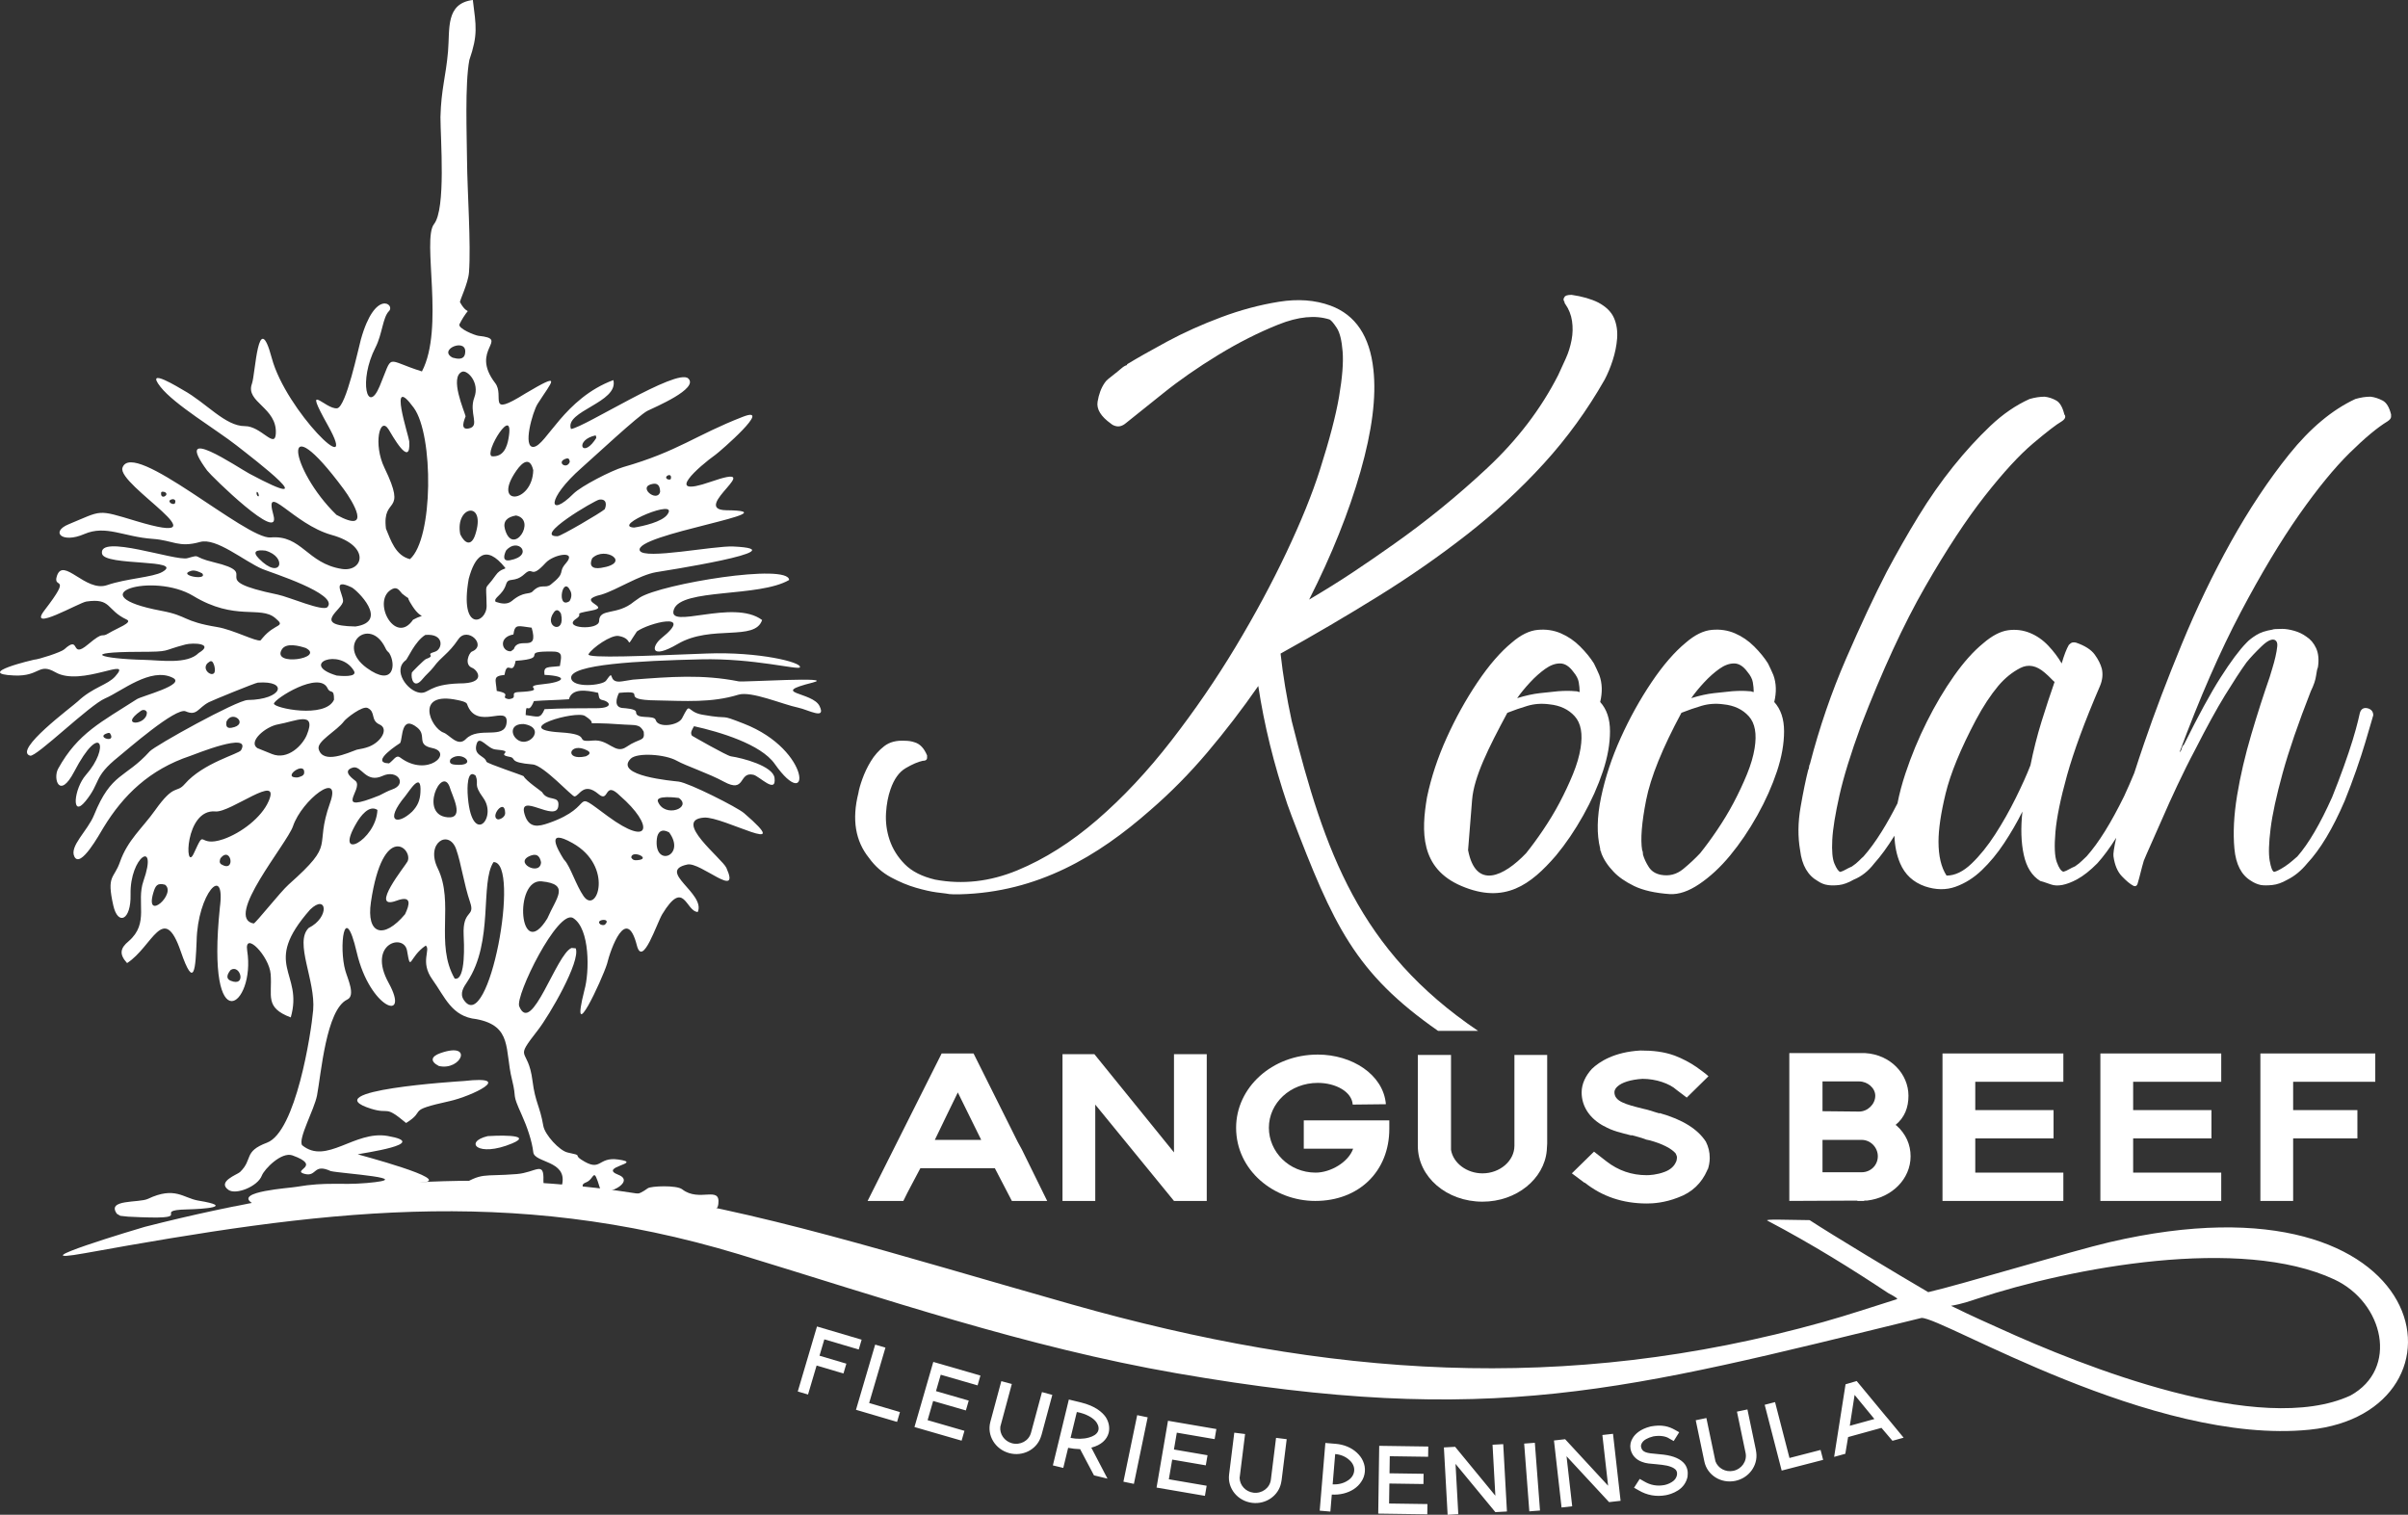 <?xml version="1.0" encoding="UTF-8"?>
<!DOCTYPE svg PUBLIC "-//W3C//DTD SVG 1.1//EN" "http://www.w3.org/Graphics/SVG/1.1/DTD/svg11.dtd">
<!-- Creator: CorelDRAW 2018 (64-Bit) -->
<svg xmlns="http://www.w3.org/2000/svg" xml:space="preserve" width="47.172mm" height="29.676mm" version="1.1" style="shape-rendering:geometricPrecision; text-rendering:geometricPrecision; image-rendering:optimizeQuality; fill-rule:evenodd; clip-rule:evenodd"
viewBox="0 0 3796.89 2388.61"
 xmlns:xlink="http://www.w3.org/1999/xlink">
 <rect x="0" y="0" width="3796.89" height="2388.61" fill="#333333" stroke="none"/>
 <defs>
  <style type="text/css">
   <![CDATA[
    .fil1 {fill:white}
    .fil0 {fill:white;fill-rule:nonzero}
   ]]>
  </style>
 </defs>
 <g id="Layer_x0020_1">
  <path class="fil0" d="M1354.04 2128.02l4.58 -15.49 -54.22 -16.03 -16.19 -4.79 -4.59 15.49 -7.62 25.82 -4.59 15.49 -8.96 30.29 -4.55 15.41 0 0 16.18 4.79 13.52 -45.69 42.35 12.52 4.59 -15.49 -42.37 -12.53 7.64 -25.81 54.23 16.03zm16.42 84.33l25.69 -87.28 -16.19 -4.77 -30.26 102.79 2.7 0.8 0 0 62.07 18.28 4.56 -15.5 -48.58 -14.3zm170.98 -27.76l4.48 -15.52 -58.11 -16.8 -16.21 -4.68 -4.48 15.52 -7.48 25.86 -4.48 15.52 -8.75 30.26 -4.49 15.52 0 0 74.32 21.49 4.49 -15.52 -58.1 -16.8 8.74 -30.26 51.62 14.92 4.49 -15.52 -51.63 -14.93 7.48 -25.86 58.11 16.8zm101.52 10.59l-17.3 64.21c-3.43,12.74 -17.02,19.95 -30.06,16.44 -11.95,-3.22 -19.7,-14.5 -18.31,-26.13l18.13 -67.32 -16.57 -4.47 -17.29 64.21c-5.74,21.31 7.56,43.3 29.84,49.3 20.92,5.63 42.5,-5.28 49.46,-24.6l1.53 -4.61 16.87 -62.65 -16.3 -4.39zm41.28 87.9c6.08,1.19 12.56,1.93 18.89,2.08l21.82 41.31 21.32 5.17 -25.49 -48.84c0.27,0.06 0.6,-0.13 0.95,-0.32 14.22,-3.76 23.47,-12.04 26.4,-22.96 2.1,-8.64 0.18,-17.42 -4.65,-24.95 -5.17,-7.35 -16.03,-17.47 -39.28,-23.1l-18.86 -4.57 -25.19 103.87 16.4 3.98 7.68 -31.66zm13.7 -56.51c14.14,2.59 26.42,9.18 31.26,16.72 6.51,10.17 2.79,19.51 -12.38,23.59 -8.4,2.4 -19.14,2.56 -28.78,0.51l9.89 -40.82zm89.97 113.31l21.72 -104.92 -16.52 -3.42 -21.72 104.92 16.52 3.42zm127.3 -70.52l2.72 -15.92 -59.6 -10.21 -16.65 -2.85 -2.73 15.93 -4.54 26.54 -2.73 15.92 -5.31 31.04 -2.73 15.92 0 0 76.26 13.06 2.72 -15.93 -59.61 -10.2 5.3 -31.04 52.97 9.06 2.73 -15.92 -52.97 -9.06 4.55 -26.54 59.61 10.2zm96.85 -1.99l-8.19 65.99c-1.63,13.09 -14.09,22.12 -27.48,20.46 -12.29,-1.53 -21.52,-11.63 -21.78,-23.33l8.6 -69.2 -17.02 -2.11 -8.2 65.99c-2.71,21.9 13.52,41.82 36.41,44.66 21.5,2.67 41.36,-11.14 45.56,-31.24l0.87 -4.77 7.99 -64.39 -16.75 -2.08zm137.17 36.75c-2.12,-5.04 -5.42,-9.37 -9.88,-13.52 -8.64,-8.02 -20.39,-12.78 -33.29,-13.86l-16.26 -1.35 -8.92 106.77 16.82 1.41 2.25 -26.83c12.63,0.79 25.02,-2.23 34.59,-8.46 5.08,-3.36 9.07,-7.34 12,-11.96 3.21,-4.6 5.09,-10.12 5.55,-15.75 0.47,-5.63 -0.47,-11.11 -2.86,-16.44zm-24.29 30.66c-6.58,4.31 -14.64,6.34 -23.64,5.86l3.98 -47.75c8.97,0.75 16.61,4.09 22.37,9.43 5.52,4.78 8.11,10.94 7.61,16.85 -0.51,6.17 -4.08,11.82 -10.33,15.62zm126.9 -37.61l0.23 -16.15 -60.47 -0.87 -16.89 -0.24 -0.23 16.15 -0.39 26.92 -0.23 16.15 -0.45 31.5 -0.23 16.15 0 0 77.36 1.11 0.23 -16.15 -60.48 -0.87 0.45 -31.5 53.73 0.78 0.23 -16.15 -53.73 -0.77 0.39 -26.92 60.48 0.87zm30.73 91.44l16.85 -0.93 -4.38 -79.3 62.81 76.07 18.26 -1.01 -0.03 -0.54 -0.14 -2.69 -5.68 -102.95 -16.85 0.93 4.44 80.38 -63.44 -77.12 -17.69 0.97 0.25 4.57 5.61 101.61zm145.68 -6.66l-8.14 -106.84 -16.83 1.29 8.13 106.83 16.84 -1.28zm33.99 -4.81l16.77 -1.9 -8.93 -78.91 67.06 72.34 18.17 -2.05 -0.06 -0.54 -0.3 -2.66 -11.59 -102.46 -16.77 1.89 9.05 79.99 -67.76 -73.35 -17.61 2 0.52 4.55 11.44 101.12zm164.43 -19.39c3.88,-0.7 11.53,-2.62 19.23,-7.56 8.19,-5.3 13.14,-12.76 14.99,-21.56 0.27,-3.33 0.56,-6.4 0,-9.57 -0.72,-3.98 -2.16,-7.28 -4.45,-10.42 -6.27,-7.9 -17.14,-12.78 -33.23,-14.82 -3.8,-0.41 -7.3,-0.87 -10.78,-1.08 -15.66,-1.28 -23.29,-2.37 -24.9,-11.39 -0.34,-1.85 0.39,-4.17 1.49,-6.01 2.61,-4.57 9.1,-8.19 17.87,-10.32 10.24,-1.84 19.95,-0.3 25.19,3.4l6.99 3.94 8.66 -13.86 -6.99 -3.94c-4.77,-2.7 -10,-4.76 -15.33,-5.73 -7.4,-1.4 -14.74,-0.9 -22.49,0.49 -16.98,4.14 -24.93,12.41 -28.45,18.24 -3.35,5.25 -4.56,11.21 -3.52,17.04 1.77,9.81 8.5,17.07 17.98,20.57 6.48,2.66 13.97,2.97 22.11,3.69 3.19,0.26 6.42,0.77 9.6,1.01 11.09,1.29 18.78,4.28 22.09,8.35 0.41,0.74 1.21,1.97 1.5,3.56 0.19,1.06 0.2,2.7 -0.06,4.39 -0.95,4.27 -3.44,8 -7.81,10.7 -5.1,3.38 -10.59,4.64 -12.54,4.98 -11.07,1.99 -21.43,0.02 -31.02,-5.63l-7.32 -4.16 -8.94 13.92 7.32 4.15c13.12,7.77 27.6,10.36 42.82,7.63zm112.12 -131.75l13.61 65.09c2.7,12.91 -6.15,25.48 -19.37,28.25 -12.12,2.54 -24.12,-4.03 -28.16,-15.02l-14.27 -68.25 -16.8 3.51 13.62 65.09c4.52,21.6 26.33,35.2 48.91,30.47 21.2,-4.43 35.51,-23.93 32.98,-44.3l-0.72 -4.8 -13.28 -63.51 -16.52 3.46zm82.83 73.08l-22.75 -88.1 -16.34 4.22 26.78 103.74 2.73 -0.7 0 0 62.65 -16.18 -4.04 -15.64 -49.03 12.66zm155.38 -61.79l-3.86 -4.52 -45.55 -55.03 0 0 -17.55 5.13 0 0 -18.02 114.46 17.63 -4.87 4.4 -26.35 52.61 -14.52 17.31 20.37 17.62 -4.87 -24.57 -29.81zm-60.27 11.04l7.57 -48.73 31.21 38.03 -38.78 10.7z"/>
  <g id="_1443970884928">
   <path class="fil1" d="M2029.77 1267.86c-21.1,-62.49 -36.42,-124.54 -45.74,-186.12 -25.34,36.49 -52.08,71.31 -80.23,104.61 -28.16,33.31 -58.23,63.72 -90.08,91.24 -82.65,72.74 -177.57,129.42 -299.82,132.6 -3.69,0 -7.56,0 -11.25,0 -3.69,0 -7.57,-0.45 -11.27,-1.22 -0.88,0 -5.8,-0.61 -14.78,-1.83 -8.97,-1.22 -19.7,-3.65 -32.37,-7.29 -12.67,-3.65 -25.86,-9.13 -39.42,-16.43 -13.54,-7.3 -25.15,-17.48 -34.48,-30.42 -21.64,-26.75 -27.27,-60.82 -16.89,-102.18 0.88,-5.63 2.99,-13.23 6.33,-22.5 3.34,-9.28 7.74,-18.71 13.37,-27.98 5.63,-9.28 12.67,-17.18 21.11,-23.73 8.44,-6.54 19.18,-9.27 32.37,-8.52 5.63,0 10.74,0.76 15.49,2.44 8.44,2.43 14.95,9.27 19.7,20.68l0 3.65c0,3.2 -2.29,4.87 -7.03,4.87 -7.57,1.67 -16.36,5.47 -26.75,11.56 -10.38,6.08 -18.3,17.18 -23.93,33.45 -3.69,10.5 -6.16,22.96 -7.03,37.11 -0.88,14.14 0.88,28.44 5.63,42.58 4.76,14.14 12.68,26.92 23.93,38.32 11.26,11.41 27.28,19.46 47.86,24.33 43.1,8.06 86.39,3.19 129.5,-14.6 43.1,-17.8 85.16,-44.41 125.97,-79.68 40.82,-35.28 79.7,-76.79 116.82,-124.69 37.13,-47.9 70.91,-97.17 101.34,-147.8 30.44,-50.64 57.19,-100.36 80.23,-149.02 23.05,-48.66 40.65,-92.01 52.79,-130.18 14.95,-46.98 25.16,-85.61 30.26,-115.57 5.1,-29.96 7.03,-53.68 5.63,-71.17 -1.4,-17.48 -4.39,-29.81 -9.14,-37.1 -4.76,-7.3 -8.45,-11.71 -11.26,-13.39 -22.52,-7.29 -49.44,-4.72 -80.94,7.9 -31.5,12.63 -63.16,28.6 -95.01,48.06 -31.84,19.46 -61.05,39.69 -87.27,60.83 -26.22,21.14 -45.57,36.49 -57.71,46.23 -5.63,4.86 -11.26,6.54 -16.89,4.86 -2.82,-0.76 -5.1,-1.97 -7.03,-3.65 -16.02,-11.41 -23.05,-22.96 -21.12,-34.67 1.94,-11.71 5.63,-21.75 11.26,-29.81 0.89,-1.67 2.82,-3.65 5.63,-6.09 1.93,-1.67 4.75,-3.81 8.44,-6.69 3.69,-2.89 7.92,-6.24 12.67,-10.34 2.82,-2.43 5.63,-4.1 8.44,-4.86l0 -1.22c16.01,-9.73 37.13,-21.74 63.35,-35.88 26.22,-14.14 54.72,-26.92 85.15,-38.32 30.44,-11.41 60.71,-19.47 90.79,-24.33 30.09,-4.87 57.18,-2.89 81.63,6.09 39.42,14.6 61.94,48.21 67.56,100.97 4.76,43.04 -2.11,96.56 -20.4,160.59 -18.3,64.02 -45.22,131.38 -80.94,201.94 23.41,-13.84 46.28,-27.98 68.27,-42.58 21.99,-14.6 43.81,-29.65 65.45,-45.01 50.67,-35.74 99.76,-75.58 147.09,-119.83 47.33,-44.25 84.63,-93.06 111.9,-146.6 3.69,-8.06 7.74,-16.88 11.96,-26.15 4.23,-9.28 7.21,-19.01 9.15,-29.2 1.93,-10.18 2.11,-20.07 0.7,-29.81 -1.41,-9.72 -4.93,-18.7 -10.55,-26.75 -0.88,-0.76 -1.41,-1.98 -1.41,-3.65 -1.94,-2.43 -1.94,-4.87 0,-7.3 0.88,-2.43 4.75,-3.65 11.26,-3.65 16.89,2.43 30.96,6.54 42.22,12.16 12.14,6.54 20.41,14.6 24.63,24.33 4.23,9.73 5.8,20.52 4.93,32.24 -0.88,11.71 -3.34,23.27 -7.03,34.67 -3.69,11.41 -7.92,21.43 -12.67,30.41 -27.27,47.9 -59.11,91.85 -95.71,132 -36.6,40.14 -76.89,77.4 -121.06,111.92 -44.16,34.51 -90.96,67.06 -140.75,97.92 -49.79,30.88 -100.82,60.83 -153.43,90.03 3.69,34.06 9.68,69.49 17.6,106.44 51.71,205.8 106.22,361.83 293.76,488.45l-63.1 0c-131.08,-91.4 -164.93,-166.56 -230.68,-338.52 -2.4,-6.37 -4.72,-12.76 -7.02,-19.16zm1010.65 769.72c51.3,-11.7 226.16,-64.86 285.81,-78.77 520,-121.31 583.72,268.35 315.47,295.67 -246.64,25.12 -579.3,-177.58 -611.89,-176.25 -469.18,114.75 -676.61,173.68 -1174.3,87.31 -237.23,-41.17 -462.86,-118.37 -690.29,-187.71 -364.18,-110.09 -664.44,-67.93 -1031.1,-1.74 -114.93,20.75 89.65,-40.31 94.09,-41.47 606.51,-154.64 895.54,-38.22 1461.96,122.34 402.12,113.98 776.48,141.94 1184.93,27.63 39.02,-10.91 77.72,-23.98 116.33,-36.06 0.48,-2.33 -11.49,-7.76 -14.09,-9.47 -56.61,-37.51 -119.3,-76.8 -190.62,-114.34 -4.83,-2.54 29.55,-1.18 66.67,-0.71 36.2,23.68 137.29,84.51 187.03,113.57zm665.64 163.05c76.66,-42 52.6,-146.64 -25.37,-183.09 -147.24,-68.84 -413.72,-19.12 -563.84,30.63 -9.21,3.05 -23.55,8.13 -40.54,10.92 35.49,17.51 60.84,28.4 76.32,35.47 131.41,60.02 411.16,171.56 553.43,106.07zm-342.61 -804.12c-4.76,-2.43 -10.56,-7.3 -17.6,-14.6 -7.04,-7.3 -11.44,-17.79 -13.38,-31.63 -0.58,-3.73 0.85,-13.47 4.34,-29.2 -10.12,16.02 -20,29.41 -29.67,40.16 -11.26,11.41 -22,19.92 -32.37,25.55 -16.89,8.97 -30.44,11.55 -40.82,7.9 -10.38,-3.65 -16.01,-5.47 -16.89,-5.47 -13.2,-8.06 -21.82,-21.9 -26.04,-41.36 -4.23,-19.46 -4.93,-42.12 -2.12,-68.12 -8.44,17.03 -18.12,33.6 -28.86,49.87 -10.73,16.28 -22.52,30.42 -35.19,42.58 -12.66,12.17 -26.56,20.83 -41.52,26.15 -14.95,5.33 -30.97,5.02 -47.86,-0.6 -18.83,-6.54 -31.85,-18.71 -39.42,-36.49 -5.43,-12.76 -8.4,-27.23 -8.94,-43.38 -10.89,17.6 -21.5,32.16 -31.87,43.68 -9.33,12.16 -20.24,20.68 -32.37,25.55 -8.44,4.86 -16.19,7.75 -23.22,8.51 -7.04,0.76 -12.85,0.76 -17.6,0 -5.63,-0.76 -10.74,-2.88 -15.49,-6.08 -16.01,-8.97 -25.34,-25.09 -28.15,-48.66 -3.7,-21.14 -3.53,-43.79 0.7,-68.13 4.22,-24.33 8.27,-43.79 11.96,-58.39 0.88,-1.67 1.41,-3.2 1.41,-4.87 0,-1.67 0.53,-3.2 1.41,-4.86 14.95,-57.64 33.96,-112.98 57,-166.06 23.05,-53.07 44.34,-98.69 64.05,-136.86 16.01,-29.96 32.55,-59.15 49.97,-87.59 17.43,-28.44 35.72,-54.59 54.89,-78.47 19.18,-23.87 38.71,-45.16 58.42,-63.87 19.7,-18.7 40.29,-32.84 61.93,-42.58 8.44,-2.43 16.36,-3.65 23.93,-3.65 6.51,0.76 12.67,2.89 18.3,6.09 5.63,3.2 9.85,10.5 12.66,21.89 0.88,0.76 1.41,1.98 1.41,3.65 0,2.43 -1.93,4.86 -5.63,7.3 -8.44,4.86 -23.41,16.42 -45.04,34.67 -21.64,18.25 -46.97,45.77 -76.01,82.72 -29.03,36.96 -60.53,84.71 -94.31,143.55 -33.78,58.85 -67.56,132 -101.34,219.58 -16.01,43.79 -27.27,80.29 -33.78,109.48 -6.51,29.2 -10.38,52.46 -11.26,69.95 -0.88,17.48 0.18,29.96 3.52,37.71 3.35,7.76 6.33,12.02 9.15,12.77 2.82,-0.76 5.63,-1.98 8.44,-3.65 2.82,-1.67 6.16,-3.2 9.85,-4.87 4.75,-3.19 8.44,-6.24 11.26,-9.12 2.82,-2.89 5.1,-5.02 7.04,-6.69 9.32,-10.5 19,-23.73 28.86,-39.54 8.08,-12.98 16.29,-27.7 24.72,-44.26 2.93,-15.13 7.12,-30.89 12.58,-47.28 9.32,-27.98 20.58,-55.2 33.77,-81.5 13.2,-26.31 27.46,-50.49 42.93,-72.38 15.49,-21.9 30.8,-38.92 45.75,-51.09 14.07,-12.16 27.27,-19.01 39.41,-20.69 12.15,-1.67 23.75,-0.14 34.49,4.27 10.73,4.41 20.4,11.1 28.85,20.07 8.45,8.97 15.49,18.25 21.12,27.99 1.93,-6.54 3.69,-12.16 5.63,-17.03 1.94,-4.87 3.69,-8.97 5.63,-12.17l2.81 -2.43c1.94,-1.67 4.76,-1.98 8.45,-1.22 14.07,4.86 23.93,11.1 29.56,18.86 5.63,7.75 9.33,15.2 11.26,22.5 1.94,8.97 0.88,17.79 -2.82,26.76 -24.45,56.72 -41.69,103.86 -52.08,141.11 -10.38,37.26 -16.36,67.06 -18.3,89.42 -1.94,22.35 -1.23,38.17 2.11,47.44 3.34,9.28 6.86,14.45 10.55,15.2 2.82,-0.76 5.63,-1.97 8.45,-3.65 2.81,-1.67 6.16,-3.2 9.85,-4.86 4.75,-3.2 8.44,-6.24 11.26,-9.13 2.82,-2.89 5.1,-5.02 7.03,-6.7 9.33,-10.49 19,-23.72 28.86,-39.53 9.85,-15.82 19.88,-34.22 30.26,-55.35 5.77,-12.41 11.03,-24.55 15.93,-36.42 4.76,-14.88 10.01,-30.67 15.74,-47.37 16.37,-47.9 36.08,-99.76 59.12,-155.72 23.05,-55.96 48.74,-109.64 77.42,-161.19 28.67,-51.39 59.29,-97.63 92.18,-138.53 32.9,-40.9 67.56,-69.95 104.16,-86.99 8.45,-2.43 16.36,-3.65 23.93,-3.65 6.51,0.76 12.85,2.89 19,6.09 6.16,3.2 10.56,10.5 13.38,21.89l0 3.65c0,2.43 -1.94,4.86 -5.63,7.3 -16.01,9.73 -35.89,26.3 -59.82,49.87 -23.93,23.58 -50.5,55.96 -79.53,97.33 -29.02,41.36 -59.82,92.6 -92.19,153.89 -32.37,61.28 -64.58,134.88 -96.42,220.79 1.93,-1.67 2.99,-3.65 3.52,-6.08 0.53,-2.43 1.59,-4.41 3.52,-6.09 22.52,-45.47 41.7,-80.75 57.71,-105.84 16.01,-25.09 29.56,-43.34 40.82,-54.74 3.69,-4.1 8.97,-8.07 15.48,-12.17 6.51,-4.1 14.95,-6.84 25.34,-8.52 0.88,-0.76 6.16,-1.22 15.49,-1.22 5.63,0 11.96,1.06 19,3.04 7.04,1.98 13.38,5.02 19,9.12 6.51,4.11 11.79,10.2 15.49,18.26 3.69,8.06 4.75,18.25 2.81,30.41 -0.88,1.67 -1.93,5.93 -2.81,12.77 -0.89,6.84 -3.69,15.21 -8.44,24.94 -19.7,50.34 -34.49,93.22 -44.34,128.95 -9.85,35.74 -16.19,64.94 -19,87.6 -2.81,22.65 -3.34,39.53 -1.4,50.48 1.93,10.95 4.22,16.88 7.03,17.64 3.69,-0.76 9.32,-3.65 16.89,-8.52 4.75,-3.19 8.62,-6.24 11.97,-9.12 3.34,-2.89 5.8,-5.02 7.74,-6.69 17.76,-20.23 36.06,-51.55 54.89,-93.67 6.51,-16.28 12.68,-32.24 18.3,-48.05 5.63,-15.82 10.38,-29.81 14.08,-41.98 3.69,-12.16 6.51,-22.35 8.44,-30.41 1.94,-8.07 2.82,-12.17 2.82,-12.17 1.93,-6.54 6.16,-8.97 12.67,-7.29 5.63,1.67 8.44,5.32 8.44,10.95 0,0 -1.23,4.1 -3.53,12.16 -2.29,8.06 -5.45,18.4 -9.14,31.02 -3.69,12.62 -8.44,26.92 -14.08,43.19 -5.63,16.27 -11.79,32.39 -18.3,48.66 -18.83,43.8 -38.54,76.64 -59.12,98.54 -9.33,11.4 -19.7,19.92 -30.96,25.55 -8.44,4.86 -16.36,7.75 -23.93,8.51 -7.57,0.76 -13.55,0.76 -18.3,0 -5.63,-1.22 -10.74,-3.49 -15.49,-6.69 -14.95,-8.97 -23.75,-25.69 -26.04,-50.48 -2.29,-24.79 -0.89,-52.77 4.22,-83.94 5.1,-31.17 12.67,-63.41 22.52,-96.71 9.86,-33.31 19.53,-63.26 28.86,-90.02 0.88,-3.2 2.29,-7.91 4.22,-14 1.93,-6.08 3.52,-12.16 4.93,-18.25 1.41,-6.08 2.29,-11.56 2.82,-16.42 0.52,-4.87 -0.71,-8.07 -3.52,-9.73 -4.75,-2.43 -11.79,0.76 -21.12,9.73 -9.32,8.97 -17.42,17.48 -23.92,25.55 -9.33,12.93 -20.59,30.26 -33.79,51.7 -13.19,21.44 -28.67,49.73 -46.44,84.55 -10.38,19.47 -19.88,38.78 -28.86,57.79 -8.97,19 -16.89,36.65 -23.93,52.91 -7.04,16.28 -13.19,29.96 -18.3,41.36 -5.1,11.41 -8.62,19.46 -10.56,24.33 -1.93,6.54 -3.52,12.62 -4.93,18.25 -1.41,5.63 -2.99,11.7 -4.93,18.25 -0.88,2.43 -2.29,3.65 -4.23,3.65 -0.88,0 -1.93,-0.3 -2.81,-0.91zm-247.73 -261.55c-24.46,46.23 -40.29,85.01 -47.86,116.18 -7.57,31.17 -11.26,56.57 -11.26,76.03 0,22.66 4.22,40.6 12.67,53.53 13.19,0 26.22,-6.23 39.41,-18.86 13.2,-12.62 25.52,-27.98 37.3,-46.23 11.79,-18.25 22.52,-37.26 32.38,-57.18 9.85,-19.91 17.6,-37.1 23.22,-51.7 4.75,-23.57 10.56,-46.68 17.6,-69.34 7.03,-22.66 13.9,-43.34 20.41,-62.04 -1.94,-1.67 -4.05,-3.65 -6.33,-6.09 -2.29,-2.43 -5.46,-5.32 -9.15,-8.52 -13.2,-11.41 -26.04,-13.84 -38.71,-7.29 -12.67,6.54 -24.11,15.81 -34.48,27.98 -12.15,14.6 -23.93,32.39 -35.19,53.53zm-592.59 203.16c-5.63,-22.66 -5.1,-49.73 1.41,-80.9 6.51,-31.17 16.89,-62.5 30.96,-93.67 14.08,-31.17 30.26,-60.37 48.56,-87.59 18.3,-27.22 36.42,-48.05 54.19,-62.65 14.08,-12.17 27.62,-18.86 40.82,-20.07 13.19,-1.22 25.33,0.6 36.59,5.47 11.26,4.87 21.29,11.71 30.26,20.69 8.97,8.97 16.19,17.79 21.81,26.76 2.82,5.63 5.63,11.71 8.45,18.25 4.75,12.93 5.1,27.22 1.41,42.58 10.38,11.4 15.48,26.76 15.48,46.23 0,19.46 -3.69,40.6 -11.25,63.26 -7.57,22.66 -17.78,45.77 -30.97,69.34 -13.19,23.57 -27.45,44.56 -42.93,63.26 -15.48,18.71 -31.66,33.61 -48.56,45.02 -16.89,11.41 -32.37,16.57 -46.44,15.81 -23.41,-1.67 -42.23,-5.93 -56.31,-12.77 -14.07,-6.85 -24.81,-14.45 -32.37,-22.51 -9.32,-9.73 -16.01,-19.92 -19.7,-30.41l0 -1.22c-0.88,-0.76 -1.41,-1.98 -1.41,-3.65l0 -1.22zm232.25 -278.58c-6.51,-8.97 -13.55,-13.38 -21.12,-13.38 -7.57,0 -15.3,2.89 -23.22,8.52 -7.92,5.63 -16.01,12.77 -23.93,21.29 -7.92,8.52 -14.78,16.88 -20.41,24.94 13.2,-4.1 25.16,-6.69 35.9,-7.91 10.73,-1.22 20.4,-2.28 28.86,-3.03 10.38,-0.76 19.17,-0.76 26.74,0 1.94,0 3.34,0.14 4.23,0.6 0.88,0.46 1.93,0.61 2.82,0.61 0,-4.87 -0.53,-9.88 -1.41,-15.2 -0.89,-5.33 -3.69,-10.8 -8.44,-16.43zm-104.16 64.48c-30.09,55.96 -48.57,101.72 -55.6,137.47 -7.03,35.73 -9.14,62.04 -6.33,79.07 0.88,1.67 1.4,4.1 1.4,7.29 1.93,6.54 4.93,12.93 9.15,19.46 4.22,6.54 10.56,10.5 19,12.17 13.19,2.43 24.81,-0.61 35.19,-9.13 10.38,-8.52 19.17,-16.88 26.74,-24.94 8.44,-10.49 17.42,-22.66 26.75,-36.49 9.32,-13.84 18.12,-28.13 26.04,-43.19 7.92,-15.05 14.95,-29.95 21.11,-45.01 6.16,-15.05 10.03,-28.59 11.96,-40.75 3.69,-22.66 0.71,-39.54 -9.14,-50.48 -9.86,-10.95 -23.23,-17.18 -40.12,-18.86 -12.14,-1.67 -23.75,-0.76 -34.49,2.43 -10.73,3.2 -21.29,6.85 -31.66,10.95zm-401.16 133.2c6.5,-31.17 16.89,-62.5 30.97,-93.67 14.07,-31.17 30.26,-60.37 48.55,-87.59 18.3,-27.22 36.42,-48.05 54.2,-62.65 14.07,-12.17 27.62,-18.86 40.82,-20.07 13.19,-1.22 25.34,0.6 36.59,5.47 11.26,4.87 21.29,11.71 30.26,20.69 8.97,8.97 16.19,17.79 21.82,26.76 2.82,5.63 5.63,11.71 8.44,18.25 4.75,12.93 5.1,27.22 1.41,42.58 10.38,11.4 15.48,26.76 15.48,46.23 0,19.46 -3.69,40.6 -11.25,63.26 -7.57,22.66 -17.77,45.77 -30.97,69.34 -13.19,23.57 -27.45,44.56 -42.93,63.26 -39.86,46.04 -80.81,77.13 -149.21,48 -65.44,-27.87 -63.23,-86.61 -54.19,-139.85zm230.84 -197.68c-6.51,-8.97 -13.55,-13.38 -21.12,-13.38 -7.56,0 -15.3,2.89 -23.22,8.52 -7.92,5.63 -16.01,12.77 -23.93,21.29 -7.91,8.52 -14.78,16.88 -20.41,24.94 13.2,-4.1 25.17,-6.69 35.9,-7.91 10.73,-1.22 20.41,-2.28 28.86,-3.03 10.38,-0.76 19.18,-0.76 26.74,0 1.94,0 3.35,0.14 4.23,0.6 0.88,0.46 1.93,0.61 2.82,0.61 0,-4.87 -0.53,-9.88 -1.41,-15.2 -0.88,-5.33 -3.69,-10.8 -8.44,-16.43zm-104.16 64.48c-30.09,55.96 -52.7,101.3 -55.59,137.47l-6.33 79.07c12.16,63.23 56.62,41.44 91.48,4.86 8.44,-10.49 17.42,-22.66 26.75,-36.49 9.32,-13.84 18.12,-28.13 26.04,-43.19 7.92,-15.05 14.95,-29.95 21.11,-45.01 6.16,-15.05 10.03,-28.59 11.97,-40.75 3.69,-22.66 0.7,-39.54 -9.15,-50.48 -9.85,-10.95 -23.23,-17.18 -40.12,-18.86 -12.14,-1.67 -23.75,-0.76 -34.48,2.43 -10.74,3.2 -21.3,6.85 -31.67,10.95z"/>
   <path class="fil0" d="M1610.91 1811.98l-6.04 -11.02 -69.78 -139.75 -50.32 0 -116.74 232.54 56.36 0c7.38,-15.66 18.79,-35.95 26.84,-51.61l117.43 0 26.84 51.61 55.69 0 -40.25 -81.77zm-136.89 -14.5c12.75,-26.09 24.16,-50.45 36.24,-74.81l36.9 74.81 -73.14 0z"/>
   <polygon id="1" class="fil0" points="1675.33,1893.75 1726.99,1893.75 1726.99,1741.81 1851.12,1893.75 1902.79,1893.75 1902.79,1662.36 1851.12,1662.36 1851.12,1817.2 1725.64,1662.36 1675.33,1662.36 "/>
   <path id="2" class="fil0" d="M2073.89 1893.75c69.11,0 116.74,-46.97 116.74,-113.66l0 -13.35 -134.86 0 0 44.66 77.83 0c-7.38,21.17 -35.56,37.69 -59.05,37.69 -42.27,0 -73.81,-33.05 -73.81,-70.75 0,-38.85 33.55,-70.74 77.16,-70.74 28.19,0 53.69,13.92 55.02,34.21l52.34 -0.58c-4.02,-46.97 -53.68,-78.28 -107.37,-78.28 -72.46,0 -128.82,52.19 -128.82,115.4 0,67.27 59.72,115.41 124.81,115.41z"/>
   <path id="3" class="fil0" d="M2387.91 1663.52l0 143.24c0,23.78 -22.82,43.49 -50.33,43.49 -24.81,0 -46.3,-16.23 -49.65,-37.11l0 -149.61 -52.34 0 0 143.24c0,49.29 45.63,88.14 101.99,88.14 53.68,0 97.3,-35.95 101.33,-80.61l0.67 -11.01 0 -139.76 -51.67 0z"/>
   <path id="4" class="fil0" d="M2596.58 1897.8c10.05,0 28.18,-1.16 48.97,-9.27 22.82,-8.12 37.58,-23.2 46.3,-42.92 0,0 0,-1.16 0.68,-1.74l0 1.16c2,-5.8 3.35,-12.18 3.35,-19.14 0,-9.27 -2.01,-17.39 -6.04,-25.52 -12.75,-19.71 -36.23,-34.8 -73.13,-45.23l0 0.58 -6.04 -1.75c-6.04,-1.74 -12.08,-4.06 -18.12,-5.22 -30.87,-7.54 -46.97,-12.18 -46.97,-26.67 0,-2.9 2,-6.38 4.69,-8.7 6.71,-6.37 20.81,-11.02 39.58,-12.18 21.47,0 42.94,7.54 53.68,17.4l16.11 12.18 34.22 -33.64c-3.36,-3.49 -14.09,-11.02 -18.79,-14.5 -10.05,-6.96 -22.13,-13.35 -34.22,-17.98 -17.44,-6.37 -34.89,-8.12 -54.35,-8.12 -40.93,2.33 -64.42,17.4 -76.5,29 -10.06,11.02 -16.11,23.78 -16.11,37.11 0,22.62 13.43,41.75 35.57,53.35l-0.67 -0.58c13.42,8.12 28.18,11.02 43.61,15.08l0 -0.58 10.74 2.91 7.38 2.32c4.02,1.74 6.71,2.32 10.06,2.9 20.13,5.22 35.56,13.34 41.61,20.88 0.67,2.32 2.01,3.48 2.01,6.37 0,2.33 -0.68,4.64 -1.34,6.96l0 -0.58c-2.68,6.95 -8.73,12.76 -18.11,16.23 -12.08,4.64 -24.16,5.22 -28.18,5.22 -24.16,0 -44.97,-7.54 -63.08,-21.46l-20.12 -15.66 -34.9 34.21 20.14 15.08 0 -0.58c27.5,22.03 60.38,33.05 97.96,33.05z"/>
   <path id="5" class="fil0" d="M2990.44 1774.86c-0.67,0 -1.34,-0.58 -1.34,-1.16 14.09,-11.6 20.13,-27.25 20.13,-45.81 0,-34.22 -28.19,-64.95 -68.44,-67.27l-119.43 0 0 233.12 122.79 -0.58c38.91,-4.64 68.44,-34.02 68.44,-69.78 0,-18.46 -7.38,-35.18 -22.14,-48.52zm-116.75 -69.59l57.7 0c13.43,0 25.5,10.44 25.5,22.62 0,13.34 -12.07,24.94 -25.5,24.94 -18.79,0 -38.92,-0.58 -57.7,-0.58l0 -46.97zm61.73 143.24l-61.73 0 0 -51.03 61.73 0c14.09,0 25.5,11.98 25.5,25.81 0,14.3 -11.41,25.23 -25.5,25.23zm4.02 45.24l0 -11.02 -10.73 0 0 11.02 10.73 0z"/>
   <polygon id="6" class="fil0" points="3253.46,1705.85 3253.46,1661.2 3062.9,1661.2 3062.9,1893.75 3253.46,1893.75 3253.46,1849.09 3114.57,1849.09 3114.57,1795.16 3238.02,1795.16 3238.02,1750.51 3114.57,1750.51 3114.57,1705.85 "/>
   <polygon id="7" class="fil0" points="3502.4,1705.85 3502.4,1661.2 3311.84,1661.2 3311.84,1893.75 3502.4,1893.75 3502.4,1849.09 3363.51,1849.09 3363.51,1795.16 3486.96,1795.16 3486.96,1750.51 3363.51,1750.51 3363.51,1705.85 "/>
   <polygon id="8" class="fil0" points="3745.29,1705.85 3745.29,1661.2 3564.13,1661.2 3564.13,1893.75 3615.79,1893.75 3615.79,1795.16 3717.11,1795.16 3717.11,1750.51 3615.79,1750.51 3615.79,1705.85 "/>
   <path class="fil1" d="M363.76 1529.47c15.19,-9.47 25.32,27.25 0.21,17.14 -9.3,-3.74 -4.64,-11.86 -0.21,-17.14zm750.49 378.01c-121.6,5.24 -30.98,-10.59 -92.37,-11.54 -13.22,-0.2 -52.01,4.1 -44.32,-10.97 26.06,-2.83 26.13,1.53 44.06,-11.3 4.78,-3.41 45.2,-5.18 54.07,1.75 26.96,21.03 60.54,-6.57 56.98,23.06 -1.15,9.59 -4.45,7.61 -18.42,9.01zm-912.29 11.04c118.34,6.14 31.11,-10.02 93.22,-11.42 25.89,-0.59 76.17,-4.2 17.59,-13.87 -23.68,-3.91 -36.7,-23.07 -79.52,-2.76 -14.05,6.67 -65.82,0.12 -48.94,23.55l5.4 3.18 12.25 1.32zm490.01 -237.56c35.11,7.98 55.5,-38.83 2.54,-20.34 -14.68,5.13 -16.95,12.93 -2.54,20.34zm77.11 110.56c-38.35,9.06 -15.93,34.21 38.28,11.6 37.4,-15.6 -31.37,-12.19 -38.28,-11.6zm-37.45 -86.9c-10.3,0.67 -238.37,14.88 -146.6,43.72 30.46,9.58 20.28,-6.75 55.3,22.49 33.73,-20.8 -2.22,-18.81 68.95,-34.55 33.36,-7.37 104.59,-40.93 22.36,-31.66zm-147.44 175.15c49.48,-5.14 34.26,18.5 -0.43,7.19 -5.35,-2.52 -5.18,-5.03 0.43,-7.19zm-107.8 -73.89c-6.72,-10.33 19.13,-55.84 23.51,-78.62 6.39,-33.25 14.27,-135.42 47.69,-151.1 13.42,-6.3 0.52,-32.81 -3.05,-45.54 -10.45,-36.2 -1.85,-113.86 17.97,-28.81 20.94,89.8 85.06,111.12 50.26,48.08 -34.15,-61.84 24.22,-79.09 29.06,-50.72 6.13,35.87 2.78,9.88 29.48,-8.12 8.23,6.35 -9.53,25.72 10.37,53.36 19.95,27.71 30.32,58.64 69.52,62.65 57.25,10.81 44.4,48.5 56.08,95.24 8.43,33.71 -1.58,18.32 15.67,56.38 7.78,17.18 15.93,40.41 17.93,58.33 1.87,16.76 52.79,12.88 45.69,49.69 -2.54,13.14 -30.65,19.19 -29.73,-5.29 1.19,-31.73 -11.9,-12.48 -42.13,-10.03 -55.14,4.45 -53.1,-3.77 -92.36,20.63 -25.71,15.97 -140.98,-0.72 -55.97,-7.47 49.97,-3.97 -101.94,-43.96 -102.33,-44.28 6.82,-1.87 117.31,-16.85 47.11,-28.98 -52.26,-9.04 -96.41,46.07 -134.76,14.61zm505.7 -689.36c-14.18,-1.17 -10.42,-15.14 -6.08,-23.92 50.25,-4.8 -5.28,11.24 60,11.87 44.2,0.8 85.9,4.04 128.2,-8.98 20.28,-6.25 69.31,15.17 94.25,20.37 15.84,3.3 44.64,20.03 33.79,-2.45 -11.04,-22.88 -81.31,-19.28 -11.04,-37.01 39.54,-9.97 -109.15,-0.52 -116.32,-1.94 -57.31,-11.38 -108.13,-7.26 -166.93,-2.76l-17.33 2.76c-24.97,3.98 -9.54,-22.86 -25.07,-1.05 -5.36,7.52 -54.1,12.26 -55.01,-4.59 -1.15,-21.16 105.62,-26.77 204.5,-29.13 83.64,-2 153.96,17.39 156.23,12.6 3.73,-7.9 -65.13,-24.85 -146.64,-21.77 -92.21,3.47 -190.77,8.18 -186.64,1.04 5.73,-9.89 35.36,-30.75 47.42,-28.72 26.42,4.44 7.61,24.37 28.8,-7.07 18.17,-13.35 91.93,-32.18 39.01,10.33 -16.46,13.22 -18.58,35.16 25.49,9.33 52.8,-30.95 121.73,-3.53 132.96,-37.73 -45.44,-34.14 -151.3,16.9 -139.04,-16.9 12.09,-33.34 133.75,-18.46 181.64,-46.21 -0.75,-26.81 -200.6,5.91 -235.42,27.66l-9.03 6.33c-27.03,22.75 -54.82,9.67 -55.18,30.76 -0.27,15.25 -58.89,11.59 -36.43,-3.45 14.33,-9.59 -9.2,-6.83 24.81,-13.19 33.19,-6.21 -29.18,-14.88 15.57,-25.13 24.32,-7.54 59.37,-30.59 85.67,-35.25 4.76,-0.84 230.8,-35.54 122.05,-40.54 -30.7,-1.42 -140.59,21.12 -147.41,6.6 -12.08,-25.72 247.54,-62.6 136.55,-63.79 -60.25,-0.65 69.92,-77.78 -25.24,-44.73 -76.76,26.66 -17.06,-25.02 7.86,-42.72 7.16,-5.09 92.08,-78.86 43.17,-59.88 -75.06,29.15 -101.76,54.37 -188.5,79.28 -18.2,5.23 -66.51,29.98 -78.61,42.07 -39.46,39.42 -43.91,9.03 13.2,-41.14 17.97,-15.78 89.61,-82.62 103.46,-89.58 10.64,-5.34 82.17,-35.18 64.27,-51.19 -18.38,-16.42 -163.36,77.17 -184.75,79.8 -10.87,-28.45 75.54,-41.71 66.81,-77.13 -77.47,28.86 -106.02,102.98 -125.52,105.33 -18.15,2.17 -1.82,-55.43 6.06,-67.8 23.25,-36.53 40.19,-51.59 -19.48,-16.28 -62.09,38.75 -31.87,3.66 -47.35,-16.48 -41.27,-53.73 24.74,-69.36 -26.26,-74.57 -5.6,-0.57 -33.48,-11.8 -30.02,-18.45 18.5,-35.6 15.62,-7.78 0.79,-34.51 -1.06,-1.92 12.81,-29.6 14.13,-47.01 3.33,-43.9 -2.66,-128.48 -3.07,-175.74 -0.35,-40.72 -3.52,-121.1 3.64,-159.2 13.73,-40 10.71,-53.16 5.5,-94.7 -43.34,5.65 -36.04,45.55 -39.12,81.21 -3.41,39.65 -10.83,59.16 -11.94,103.48 0.05,34.78 8.84,144.65 -10.14,168.71 -19.28,24.44 16.87,163.56 -19.06,232.38 -59.14,-18.47 -44.49,-29.74 -66.63,23.24 -19.33,46.25 -33.7,-8.15 -6.58,-61.16 10.83,-21.16 11.32,-47.35 21.34,-57.33 10,-9.97 -21.8,-35.69 -44.39,44.78 -3.81,13.54 -23.39,106.68 -37.42,108.55 -18.38,2.45 -55.66,-46.51 -14.41,27.37 51.25,91.78 -66.52,-23.57 -88.69,-106.57 -21.8,-81.59 -25.73,25.57 -31.27,40.47 -10.88,29.33 40.37,37.47 37.62,79.12 -1.57,23.97 -23.38,-12.34 -48.68,-12.23 -31.13,0.14 -60.73,-36.62 -97.35,-56.83 -4.81,-2.65 -61.76,-38.1 -35.77,-5.05 22.11,28.11 88.22,67.52 119.36,91.9 30.58,23.93 143.59,110.52 21.02,45.06 -19.14,-10.22 -122.72,-81.15 -66.85,-5.07 6.24,8.49 117.7,117.54 104.46,70.06 -15.29,-54.81 31.36,14.71 91.91,31.52 62.4,17.32 49.64,58.93 15.95,53.59 -54.97,-8.7 -63.22,-54.07 -112.28,-49.62 -38.45,3.49 -217.25,-156.27 -233.51,-110.07 -9.54,27.1 168.7,128.4 21.62,84.23 -62.71,-18.83 -52.6,-17.27 -106.72,5.12 -28.67,11.86 -10.57,30.67 24.84,15.35 34.13,-14.77 61.99,4.4 107.82,7.59 32.46,2.26 40.89,14.41 74.69,4.9 25.76,-7.25 69.63,30.37 98.42,42.67 12.31,5.26 121.08,39.3 102.52,59.98 -6.81,7.59 -60.71,-16.02 -78.37,-19.66 -120.44,-24.86 -20.06,-31.6 -101.17,-51.1 -35.69,-8.58 -17.96,-12.74 -41.32,-6.32 -18.38,5.05 -140.68,-38.82 -134.59,-7.1 3.85,20.01 131.59,7.86 95.03,28.8 -14.76,8.45 -56.98,10.33 -87.07,20.77 -33.8,11.7 -68.97,-44.94 -79.07,-14.59 -7.45,22.38 25.57,-4.51 -19.66,54.35 -27.31,35.53 54.71,-12.23 66.07,-13.89 40.14,-5.84 30.94,13.25 63.68,28.5 10.09,4.7 -15.6,13.53 -28.43,21.47 -13.69,8.48 -5.44,-5.17 -32.91,17.86 -28.54,23.93 -10.95,-16.31 -37.12,7.51 -5.1,4.64 -40.73,16.12 -47.8,16.4 -0.36,0.02 -95.66,22.17 -31.22,24.9 41.1,1.75 37.81,-20.66 65.04,-5.06 41.17,23.59 124.2,-26.98 94.16,6.59 -12.14,13.57 -35.21,16.91 -59.02,39.38 -8.77,8.28 -102.29,77.19 -75.15,85.54 9.43,2.91 93.81,-80.14 118.49,-90.45 24.82,-10.37 71.7,-49.86 106.43,-32.44 21.83,10.95 -48.73,28.72 -56.54,33.76 -55.5,35.83 -92.97,53.23 -124.11,109.62 -8.53,15.46 1.96,49.32 25.18,4.88 42.44,-81.22 56.89,-38.42 18.59,4.98 -19.12,21.68 -23.39,69.3 -0.64,41.37 24.8,-30.43 11.47,-37.52 52.04,-70.03 12.81,-10.27 90.4,-78.4 105.87,-71.64 17.97,7.86 19.13,-5.23 36.55,-14.37 5.83,-3.06 73.28,-30.58 77.25,-30.88 48.81,-3.61 39.12,26.75 -15.93,27.41 -17.1,0.21 -146.39,71.97 -154.6,81.05 -38.76,42.93 -60.42,32.74 -87.72,100.31 -10.08,24.94 -39.44,49.32 -30.92,65.78 9.7,18.72 39.39,-35.46 45.71,-45.85 31.39,-51.58 72.92,-91.77 136.87,-113.15 6.67,-2.23 97.64,-39.53 80.09,-8.95 -3.37,5.87 -59.82,19.94 -88.72,53.28 -13.5,15.57 -16.01,-1.88 -46.61,41.17 -20.4,28.7 -43.46,47.05 -55.62,81.89 -9.41,26.95 -21.44,20.15 -10.38,68.74 7.2,31.62 28.08,23.63 27.16,-17.67 -1.32,-59.47 43.89,-88.66 20.35,-21.35 -11.9,34.02 9.78,66.47 -23.44,95.15 -13.13,10.83 -15.25,20.42 -2.41,34.43 40.08,-25.72 57.43,-97.55 84.71,-18.23 21.5,62.52 23.2,25.74 24.94,-16.42 1.4,-74.66 46.03,-123.83 36.65,-53.03 -22.35,216.78 56.62,154.09 43.12,68.37 -5.18,-32.83 34.84,8.19 37,36.92 2.59,34.39 -9.84,52.37 31.66,68.08 20.69,-71.94 -47.18,-81.87 30.57,-170.07 26.53,-25.72 31.3,12.13 -2.33,29 -23.05,22.77 11.13,82.86 7.09,129.66 -3.13,36.26 -27.29,191.82 -72.8,208.94 -37.85,14.25 -21.45,26.1 -42.63,46.39 -3.93,3.77 -36.77,15.06 -18.03,28.12 11.72,8.17 45.95,-5.38 52.49,-22.54 3.91,-10.25 31.04,-38.16 48.34,-31.91 47.44,17.14 -1.61,23.3 18.57,29 20.41,5.77 13.62,-17.19 41.81,-4.24 16.59,3.9 140.51,11.47 56.81,18.78 -42.44,3.71 -61.82,-2.3 -111.2,6.06 -9.22,1.88 -98.92,7.17 -69.62,25.64 42.47,11.73 269.98,15.89 303.95,-4.66 9.31,-5.63 28.49,2.87 55.97,-10.61 19.84,-9.73 21.14,6.77 62.6,8.68 171.33,7.88 77.02,-15.86 103.82,-26.01 14.37,-5.43 11.05,-27.12 22.01,8.64 5.04,16.44 57.99,-9.54 29.23,-20.65 -33.12,-12.78 41.52,-18.25 -0.35,-24.15 -33.25,-4.7 -25.91,21.22 -58.37,0.1 -12.36,-8.03 3.72,-5.91 -21.3,-11.15 -12.74,-2.66 -35.94,-27.87 -38.39,-42.01 -5.52,-31.95 -12.66,-36.33 -17.08,-71.14 -7.06,-55.59 -30.57,-29.56 8.83,-80.3 17.77,-22.88 67.33,-107.9 59.36,-128.52l-6.54 -0.59c-24.11,9.31 -63.22,139.5 -82.55,92.01 -6.67,-16.38 61.04,-154.28 85.12,-139.08 26.63,16.82 25.73,85.29 17.68,113.46 -24.2,95.81 27.88,-16.59 35.58,-41.11 5.78,-24.07 30.71,-93.57 47.1,-29.29 9.01,35.34 31.37,-35.02 40.13,-49.4 34.51,-56.66 36.69,-4.29 55.9,-3.3 12.72,-29.42 -65.61,-64.46 -16.32,-74.9 20.63,-4.37 84.44,56.35 61.42,5.25 -6.47,-14.35 -85.72,-75.54 -35.17,-79.2 30.31,-2.19 146.42,64.75 62.99,-7.09 -10.67,-9.18 -86.81,-47.75 -103.22,-49.71 -9.15,-1.09 -102.13,-8.89 -75.56,-36 9.97,-10.17 54.46,-7.24 72.83,3.17 13.89,7.87 50.56,20.04 74.16,32.97 35.01,19.16 22.69,-16.23 46.54,-10.91 9.51,2.12 36.51,31.38 33.38,5.04 -2.25,-18.87 -50.66,-31.48 -68.78,-34.1 -6.66,-0.97 -61.21,-32.28 -61.37,-32.49 -3.52,-4.99 0.76,-10.42 3.21,-15 40.42,8.96 105.37,28.28 127.26,59.45 57.04,81.21 59.5,-21.32 -48.74,-63.47 -42.31,-16.48 -16.8,-5.57 -65.42,-14.14 -26.3,-4.63 -17.4,-22.65 -31.94,5.54 -6.04,11.71 -37.76,15.72 -41.49,3.07 -2.74,-9.3 -31.1,0.05 -31.11,-12.64 -0.01,-5.45 -16.87,-6.06 -20.77,-6.51zm-245.24 431.47c42.1,-63.39 19.7,-155.33 41.29,-188.57 43.68,-0.88 -7.58,275.65 -46.84,217.35 -6.84,-10.16 -0.52,-19.88 5.55,-28.78zm210.08 -90.16c-10.54,-7.94 17.84,-11.12 7.41,-0.31 -2.01,2.08 -5.06,1.21 -7.41,0.31zm-686.79 -62.77c18.91,13.91 -32.12,59.53 -18.41,12.82 3.46,-11.76 6.4,-15.91 18.41,-12.82zm602.88 53.22c-44.19,71.96 -53.67,-62.96 -8.99,-58.49 45.21,4.52 23.45,25.27 8.99,58.49zm-9.93 -88.66c-0.86,23.09 -45.59,-0.17 -15.45,-10.71 10.47,-3.66 13.88,3.26 15.45,10.71zm-214.41 81.99c-33.73,40.24 -61.47,32.12 -53.78,-19.33 19.13,-127.95 66.73,-83.69 57.76,-63.98 -2.63,5.79 -61.85,78.28 -17.39,61.97 24.61,-9.02 20.69,6.03 13.41,21.34zm78.27 101.52c-31.44,-54.79 -0.23,-119.47 -26.74,-173.89 -19.74,-40.51 17.77,-62.19 29.06,-30.15 8.2,23.29 11.82,53.56 22.09,83.99 8.06,23.87 -12.2,10.53 -10.27,51.63 0.44,9.43 4.03,72.74 -14.14,68.42zm-369.26 -189.84c16.47,-20.21 24.58,23.26 1.67,9.92 -4.22,-2.45 -2.94,-6.6 -1.67,-9.92zm647.62 -1.23c0.93,-12.88 34.14,2.78 8.71,4.41 -4.68,0.3 -6.74,-0.83 -8.71,-4.41zm59.82 -39.42c27.37,37.4 -24.97,56.12 -19.36,9.6 1.26,-10.45 7.79,-16.27 19.36,-9.6zm-166.33 42.2c-9.93,-15.91 -29.29,-49.69 13.96,-25.43 65.69,36.83 38.47,113.98 17.43,83.69 -11.7,-16.86 -20.54,-45.5 -29.41,-55.93l-1.99 -2.33zm-138.71 -131.61c5.56,14.83 -4.6,12.18 11.9,34.96 23.49,32.47 -20.1,79.56 -24.7,-7.9 -0.19,-3.75 -1.53,-39.42 12.8,-27.07zm35.42 68.92c-14.43,-3.11 10.6,-35.4 11.04,-10.08 0.09,5.14 -5.5,9.55 -11.04,10.08zm-135.54 -12.43c-23.16,22.14 -45,16.61 -10.83,-24.53 6.05,-7.28 26.06,-41.03 23.77,-5.29 -0.78,12.1 -4.13,20.55 -12.94,29.82zm58.84 -39.42c3.7,13.96 24.98,51.11 -3.21,48.47 -44.89,-4.19 -9.53,-81.31 3.21,-48.47zm-113.69 36.87c-1.98,48.21 -70.84,83.85 -32.35,19.49 4.93,-8.24 18.8,-28.45 32.35,-19.49zm475.28 -18.86c21.67,15.53 -22.33,32.18 -32.96,5.79 -4.16,-10.33 28.24,-6.55 32.96,-5.79zm-718.04 64.92c-42.5,14.53 -27.04,-20.32 -46.78,22.5 -14.67,31.83 -14.47,-70.68 34.22,-66.19 23.7,2.2 103.76,-62.19 83.75,-16.12 -11.2,25.76 -43.2,50.02 -71.19,59.81zm47.63 133.04c-47.27,-8.49 52.62,-125.83 62.02,-153.5 14.1,-41.56 77.34,-89.89 58.48,-36.86 -26.42,74.29 11.45,60.64 -65.23,128.77 -13.26,11.78 -51.28,60.28 -55.26,61.59zm198.22 -201.97c-74.93,30.21 -25.12,-9.07 -37.19,-22.49 -1.64,-1.82 -23.85,-15.57 -4.89,-21.37 13.98,-4.27 20.17,25.44 47.18,13.03 23.45,-10.78 39.38,13.11 15.12,21.37 -6.98,2.37 -13.63,6.21 -20.21,9.46zm-128.96 -28.36c-27.05,1.33 12.79,-27.69 10.28,-6.61 -0.49,4.12 -6.52,5.68 -10.28,6.61zm241.18 -28.94c18.09,-15.62 45.5,12.53 6.55,8.73 -6.5,-0.64 -9.26,-3.2 -6.55,-8.73zm213.37 -4.39c-35.49,7.95 -26.03,-24.01 2.26,-9.19 6.43,3.37 3.21,6.78 -2.26,9.19zm53.89 62.32c53.49,46.42 49.28,82.68 -19.39,32.12 -61.28,-45.12 -15.04,-16.29 -93.17,10.83 -15.86,5.51 -31.09,9 -37.92,-13.7 -10.92,-36.29 49.34,13.4 53.08,-12.58 2.74,-18.95 -16.65,-6.66 -25.51,-22.5 -0.64,-1.13 -25.71,-17.98 -29.14,-25.13 -0.56,-1.14 -57.89,-19.91 -58.69,-22.93 -2.58,-9.83 -21.08,-9.13 -15.41,-28 4.41,-14.68 17.03,7.74 29.81,8.81 33.85,2.83 -1.23,7.36 22.22,11.61 11.86,2.16 -3.61,8.69 36.47,11.99 17.19,1.42 61.74,50.6 65.84,50.43 7.59,-0.32 14.01,-23.91 37.93,-3.63 17.4,14.74 8.2,-22.88 33.87,2.69zm-364.25 -51.18c-32.06,-1.07 17.46,-31.96 17.55,-32.14 4.31,-7.87 1.06,-45.19 27.02,-24.29 15.65,12.6 -2.57,26.92 23.49,32.24 34.31,6.98 -7.47,47.17 -50.48,14.98 -6.52,-4.88 -9.8,3.8 -17.59,9.22zm212.43 -62.04c37.77,5.84 5.51,42.18 -13.06,21.89 -7.54,-8.25 -6.36,-22.53 13.06,-21.89zm-263.33 40.47c-13.88,4.97 -53.2,23.48 -60.03,-0.87 -3.5,-12.49 28.4,-28.47 40.3,-44.43 3.05,-4.1 28.67,-24.45 36.92,-20.48 13.33,6.42 3.79,19.31 18.96,26.14 14.43,6.5 2.81,27.03 -16.71,34.78 -6.56,2.6 -12.48,3.46 -19.44,4.86zm-156.83 -2.54c-14.9,-10.13 13.02,-34.04 32.82,-37.44 27.01,-4.63 61.37,-22.5 45.28,16.58 -6.73,16.35 -29.84,40.23 -54.89,30.25 -7.69,-3.07 -15.51,-6.29 -23.21,-9.39zm-230.52 -19.92c4.08,11.89 -24.65,1.91 -5.57,-3.65 4.39,-1.29 4.05,1.11 5.57,3.65zm839.84 -5.87c2.02,16.13 -5.82,9.14 -27.38,23.95 -18.08,12.43 -27.54,-12.53 -52.84,-10.05 -32.76,3.22 2.55,-9.61 -51.56,-12.91 -80.22,-4.89 24.94,-34.89 39.04,-25.93 29.27,18.6 -20.58,7.69 61.53,13.61 18.07,1.3 24.84,-1.22 31.21,11.32zm-278.68 -43.87c14.98,43.77 66.42,-0.91 62.35,30.37 -3.48,26.74 -44.14,4.33 -64.11,25.02 -12.68,13.14 -25.67,-6.7 -35.14,-10.09 -20.73,-7.42 -46.36,-66.2 22.42,-51.29 3.32,0.72 13.04,2.54 14.49,5.99zm-379.3 27.88c9.54,-19.82 36.6,4.77 8.02,9.75 -8.6,1.5 -8.86,-4.2 -8.02,-9.75zm-125.49 -14.68c0.8,21.05 -46.06,23.13 -9.27,-2.36 2.84,-1.97 7.65,-2.04 9.27,2.36zm716.51 -19.82c15.14,3.02 18.8,13.18 -6.91,13.37 -27.91,0.14 -54.57,0.02 -82.51,1.51 -6.87,15.87 -9.85,11.83 -29.81,9.31 0.92,-24.17 3.14,2.77 13.02,-22.03 18.54,-1.47 36.69,-1.53 55.2,-2.9 4.81,-17.57 26.97,-14.54 46.1,-10.13 1.31,4.81 0.65,9.3 4.92,10.87zm-421.4 -0.01c-13.56,30.34 -95.56,13.16 -94.74,6.13 0.88,-7.6 71.43,-52.17 84.55,-24.2 4.61,9.83 10.36,-1.04 10.19,18.07zm-188.68 -53.17c6.87,26.73 -27.75,5.02 -7.2,-7.05 4.56,-2.68 6.39,4.65 7.2,7.05zm464.27 52.27c-16.23,-2.77 7.76,-8.12 -18.99,-12.93 -1.53,-18.81 -6.67,-23.23 12.27,-25.29 4.02,-25.76 12.78,3.68 17.46,-22.21 57.24,-3.95 1.84,-15.56 59.37,-14.6 16.78,0.27 12,9.78 10.44,22.87 -18.85,2.44 -26.25,-0.68 -24.24,13.89 39.13,1.92 31.48,11.55 -4.26,14.92 -35.2,3.32 13.47,9.8 -36.44,12.15 -16.14,0.76 0.9,9.43 -15.62,11.2zm-271.31 -37.17c-59.98,-17.9 4.89,-44.45 27.06,-7.56 6.63,11.04 -22.48,7.99 -27.06,7.56zm82.7 -35.63c11.28,17.9 7.24,54.46 -35.29,23.62 -49.69,-36.04 4.23,-81.95 28.81,-32.49 2.5,5.04 2.35,4.8 6.48,8.86zm-131.52 -7.85c31.03,16.23 -54.31,29.62 -37.77,2.33 6.8,-11.23 27.37,-5.75 37.77,-2.33zm188.46 -20.59c30.83,-2.76 27.42,22.85 15.16,26.5 -17.55,5.23 3.9,5.01 -14.52,11.72 -2.62,1.22 -21.63,20.02 -21.88,21.3 -1.84,9.44 3.32,27.09 17.14,9.73 4.75,-5.96 11.36,-11.24 17.01,-18.36 12.85,-17.59 22.93,-20.08 39.17,-44.04 14.23,-20.99 46.04,9.45 21.47,19.35 -4.64,1.88 -12.86,20.79 0.54,25.79 7.67,2.87 24.13,24.84 -20.98,24.47 -47.92,1.68 -47.2,16.41 -61.63,14.64 -19.83,-2.43 -43.77,-35.58 -22.06,-51.38 2.55,-1.86 14.34,-29.85 30.58,-39.71zm-357.3 28.44c-17.97,18.28 -59.95,11.45 -86.19,10.84 -67.88,-1.56 -102.58,-12.36 -8.11,-12.64 52.35,-0.15 33.97,-1.36 73.69,-11.62 11.42,-2.95 46.14,-1.88 20.61,13.42zm492.3 -2.66c-14.55,0.9 -20.34,-22.42 3.93,-26.5 2.46,-17.39 7.25,-13.28 28.79,-10.7 11.94,41.49 -21.02,11.98 -28.16,33.82l-4.56 3.37zm78.97 -59.19c7.94,34.06 -28.82,21.42 -11.03,-2.54 4.23,-5.7 8.52,-2.58 11.03,2.54zm-250.56 -31.72c18.43,14.58 2.01,-2.32 16.43,19.91 15.66,24.15 22.41,9.26 0.86,21.25 -28.59,42.01 -67.05,-32.1 -32.29,-48.68 7.52,-3.59 11.15,3.12 15,7.52zm263.8 12c-21.13,13.39 -10.68,-43.08 1.77,-15.96 2.37,5.14 1.48,11.28 -1.77,15.96zm-486.96 61.69c-6.83,2.43 -43.22,-16.83 -68.13,-20.95 -55.67,-9.19 -45.69,-17.69 -87.98,-25.62 -135.32,-25.37 -13.06,-61.67 50.02,-23.49 66.01,39.96 105.48,14.94 129.09,34.72 17.94,15.04 0.53,7.28 -19.7,31.41l-3.3 3.94zm149.63 -21.88c-72.29,-1.31 -18.78,-26.78 -19.53,-40.62 -0.65,-12.14 -18.22,-36.21 13.59,-21.02 7.63,3.65 60.17,53.72 5.93,61.64zm-241.64 -83.73c9.66,12.13 -40.92,2.83 -17.31,-4.06 5.51,-1.61 12.77,1.59 17.31,4.06zm448.46 51.13c0.27,27.44 -43.34,43.09 -28.21,-42.55 9.41,-35.48 26.49,-56 57.34,-17.61 2.3,2.86 -6.87,0.49 -14.93,12.11 -18.83,27.14 -14.7,7.22 -14.2,48.05zm166.44 -74.98c20.14,-20.06 63.42,7.61 13.81,15.19 -14.2,2.17 -18.93,-3.82 -13.81,-15.19zm-152.2 68.7c-4.11,-6.57 10.93,-9.89 16.46,-27.71 3.79,-12.22 12.8,-1.18 29.17,-16.22 14.54,-13.35 8.15,9.81 33.07,-17.39 12.68,-13.84 50.39,-20.43 32.13,0.39 -13.7,15.61 1.42,13.59 -23.82,33.62 -8.94,7.09 -15.78,-2.6 -28.82,10.99 -5.07,5.29 -14.03,-0.76 -32.45,14.8 -7.49,6.33 -16.86,4.43 -25.75,1.51zm-362.9 -80.72c35.48,10.04 24.44,48.31 -10.46,12.48 -11.05,-11.35 -3.71,-14.21 10.46,-12.48zm379.22 -0.01c18.47,-22.36 45.41,7.74 6.29,15.12 -13.01,2.45 -9.08,-8.98 -6.29,-15.12zm-72.14 -25.73c-8.81,-45.46 41.81,-54.27 23.58,0.8 -6,18.09 -16.23,14.45 -23.58,-0.8zm87.94 -29.7c33.55,6.69 -4.91,65.71 -17.4,21.84 -3.64,-12.77 3.4,-19.43 17.4,-21.84zm186.16 19.05c-37.1,-2.08 73.01,-48.37 52.33,-20.38 -8.44,11.42 -37.72,18.09 -52.33,20.38zm-46.29 -28.95c-6,5.59 -69,42.4 -74.18,42.56 -40.07,1.28 58.64,-56.66 65.44,-57.64 11.83,-1.69 11.84,8.09 8.74,15.08zm-683.53 -9.06c-10.3,-6.35 11.71,-11.4 5.38,0.56 -2.91,0.36 -2.51,0.5 -5.38,-0.56zm770.84 -18.17c-4.66,17.64 -37.46,-8.61 -11.01,-12.82 9.58,-1.53 10.95,6.67 11.01,12.82zm-633.58 2.23c3.44,8.19 -4.24,4.57 -2.45,-2.33 1.73,0.52 1.64,0.51 2.45,2.33zm-147.29 -1.97c8.32,4.18 -7.3,13.32 -5.91,1.04 0.3,-2.61 4.11,-1.58 5.91,-1.04zm580.85 -34.58c-1.33,52.95 -66.39,57.65 -26.45,0.54 9.51,-13.59 21.35,-22.15 26.45,-0.54zm211.73 14.29c-7.57,-3.95 7.49,-11.99 5.29,-0.99 -0.46,2.28 -3.57,1.49 -5.29,0.99zm-154.19 -27.13c-5.18,12.82 -22.48,-0.58 -5.18,-5.53 4.24,-1.21 5.24,2.76 5.18,5.53zm-367.81 83.3c-73.61,-71.51 -91.46,-179.69 11.73,-40.11 13.82,18.69 45.61,71.26 -11.73,40.11zm406.36 -116.42c-19.86,27.02 -30.64,-1.79 2.32,-8.96 2.06,4.95 0.64,4.08 -2.32,8.96zm-161.38 24.05c-13.07,-4.78 36.58,-85.67 26.29,-27.99 -2.29,12.81 -7.66,29.4 -26.29,27.99zm-41.37 -63.04c-1.82,-8.05 -25.91,-61.93 -5.48,-70.29 7.97,-3.27 28.2,16.81 19.21,40.72 -9.09,24.2 9.76,44.85 -8.52,48.69 -14.97,3.14 -6.84,-14.18 -5.22,-19.12zm-125.56 177.24c-6.67,-52.89 34.67,-19.55 -2.37,-95.95 -17.93,-36.96 -7.5,-82.65 6.46,-60.71 4.05,6.37 35.44,64.01 32.61,18.95 -0.49,-7.77 -34.59,-109.97 7.12,-52.99 31.42,42.9 31.06,206.46 -6.03,238.72 -22.96,-5.87 -30.05,-29.64 -37.79,-48zm105.07 -269.73c-24.63,-13.1 25.36,-33.13 19.47,-5.66 -2,9.29 -11.65,7.86 -19.47,5.66z"/>
  </g>
 </g>
</svg>
